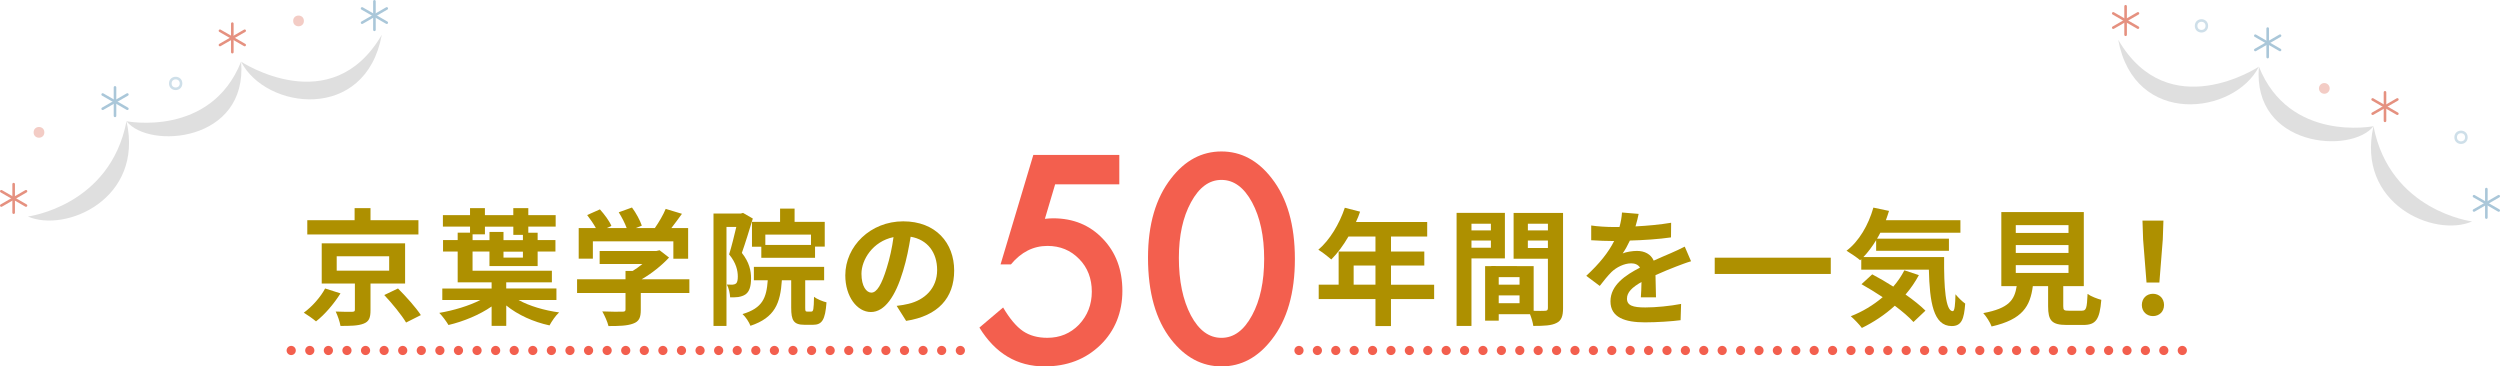 <?xml version="1.0" encoding="UTF-8"?>
<svg id="_レイヤー_2" data-name="レイヤー 2" xmlns="http://www.w3.org/2000/svg" viewBox="0 0 951.06 139.4">
  <defs>
    <style>
      .cls-1 {
        stroke: #cedfe9;
      }

      .cls-1, .cls-2, .cls-3, .cls-4, .cls-5, .cls-6 {
        fill: none;
        stroke-linecap: round;
        stroke-linejoin: round;
      }

      .cls-1, .cls-2, .cls-5 {
        stroke-width: .99px;
      }

      .cls-7 {
        fill: #dfdfdf;
      }

      .cls-8 {
        fill: #f35f4e;
      }

      .cls-9 {
        fill: #ae9000;
      }

      .cls-2 {
        stroke: #aac7d9;
      }

      .cls-3 {
        stroke-dasharray: 0 7.07;
      }

      .cls-3, .cls-4, .cls-6 {
        stroke: #f35f4e;
        stroke-width: 3.5px;
      }

      .cls-4 {
        stroke-dasharray: 0 7;
      }

      .cls-10 {
        fill: #f3ccc5;
      }

      .cls-5 {
        stroke: #e59180;
      }
    </style>
  </defs>
  <g id="_レイヤー_1-2" data-name="レイヤー 1">
    <g>
      <g>
        <path class="cls-9" d="M129.53,111.61c-2.4,3.84-5.95,8.06-9.31,10.65-1.25-1.06-3.36-2.54-4.65-3.31,3.21-2.3,6.53-6.14,8.11-9.21l5.86,1.87ZM159.18,89.2h-42.28v-5.42h18v-4.61h6.05v4.61h18.23v5.42ZM140.95,107.87v10.13c0,2.88-.53,4.32-2.64,5.13-2.11.82-4.94.86-8.78.86-.29-1.68-1.06-3.89-1.82-5.47,2.45.1,5.47.14,6.24.1.87-.05,1.06-.19,1.06-.82v-9.93h-12.62v-15.31h31.72v15.31h-13.15ZM128.09,102.97h19.96v-5.47h-19.96v5.47ZM151.41,109.74c2.97,2.98,6.86,7.29,8.69,10.13l-5.62,2.83c-1.63-2.78-5.28-7.25-8.3-10.46l5.23-2.5Z"/>
        <path class="cls-9" d="M197.3,114.15c4.08,2.26,9.79,3.94,15.4,4.7-1.3,1.15-2.83,3.41-3.65,4.94-6.09-1.3-12.04-3.98-16.46-7.58v7.77h-5.57v-7.39c-4.56,3.17-10.7,5.71-16.41,7.05-.82-1.39-2.35-3.46-3.5-4.61,5.38-.91,11.37-2.69,15.64-4.9h-14.49v-4.37h18.76v-2.35h-12.91v-11.71h-5.57v-4.37h5.57v-2.83h4.7v-2.3h-10.32v-4.37h10.32v-2.64h5.66v2.64h10.8v-2.64h5.71v2.64h10.41v4.37h-10.41v2.35h3.55v2.78h6.77v4.37h-6.77v5.52h-18.33v-5.52h-6.43v7.29h30.18v4.41h-17.37v2.35h19.1v4.37h-14.4ZM179.78,91.36h6.43v-3.12h5.33v3.12h7.39v-2.02h-3.65v-3.12h-10.8v2.93h-4.7v2.21ZM198.93,95.73h-7.39v2.26h7.39v-2.26Z"/>
        <path class="cls-9" d="M262.24,111.47h-18.47v6.38c0,2.98-.62,4.46-2.98,5.28-2.25.82-5.23.91-9.31.91-.38-1.63-1.49-4.03-2.35-5.57,3.07.14,6.62.14,7.58.1,1.01,0,1.25-.19,1.25-.86v-6.24h-18.43v-5.23h18.43v-3.17h2.73c1.25-.77,2.54-1.68,3.7-2.64h-16.27v-4.94h21.55l1.25-.29,3.6,2.78c-2.73,2.93-6.48,6-10.41,8.25h18.14v5.23ZM225.53,98.41h-5.38v-11.66h6.53c-.87-1.58-2.16-3.46-3.31-4.94l4.85-2.16c1.68,1.87,3.6,4.41,4.37,6.29l-1.73.82h7.54c-.67-1.87-1.87-4.17-3.02-6l5.04-1.82c1.54,2.06,3.12,4.99,3.74,6.91l-2.3.91h7.25c1.58-2.26,3.21-5.04,4.13-7.29l6.19,1.87c-1.3,1.82-2.74,3.74-4.03,5.42h6.38v11.66h-5.62v-6.62h-30.62v6.62Z"/>
        <path class="cls-9" d="M286.39,83.15c-1.25,4.08-2.83,9.31-4.17,13.05,2.88,3.65,3.5,6.86,3.5,9.65,0,3.07-.62,5.09-2.11,6.14-.77.53-1.68.82-2.78,1.01-.81.1-1.97.14-3.07.1-.05-1.34-.48-3.5-1.25-4.85.86.05,1.49.05,2.11.05.53-.05.96-.14,1.34-.43.53-.38.72-1.34.72-2.69,0-2.21-.62-5.18-3.31-8.4.96-3.02,1.97-7.2,2.74-10.46h-3.74v37.67h-4.94v-42.76h10.41l.82-.24,3.74,2.16ZM308.66,118.52c.77,0,.91-.72,1.01-5.61,1.06.86,3.36,1.78,4.75,2.11-.48,6.72-1.73,8.54-5.13,8.54h-3.21c-4.17,0-5.09-1.63-5.09-6.53v-10.41h-3.55c-.58,8.69-2.59,14.2-11.95,17.32-.48-1.34-1.87-3.46-3.02-4.46,7.68-2.3,9.12-6.19,9.6-12.86h-5.28v-5.09h26.73v5.09h-7.2v10.37c0,1.39.1,1.54.77,1.54h1.58ZM296.76,84.4v-5.04h5.52v5.04h11.47v9.41h-3.69v4.27h-20.44v-4.22h-3.55v-9.45h10.7ZM308.52,89.25h-17.37v3.94h17.37v-3.94Z"/>
        <path class="cls-9" d="M344.71,122.07l-3.6-5.71c1.82-.19,3.17-.48,4.46-.77,6.14-1.44,10.94-5.85,10.94-12.86,0-6.62-3.6-11.57-10.08-12.67-.67,4.08-1.49,8.49-2.88,13-2.88,9.69-7.01,15.64-12.24,15.64s-9.74-5.85-9.74-13.96c0-11.09,9.6-20.54,22.03-20.54s19.39,8.25,19.39,18.72-6.19,17.28-18.28,19.15ZM331.52,111.32c2.02,0,3.89-3.02,5.85-9.5,1.11-3.55,2.02-7.63,2.54-11.61-7.92,1.63-12.19,8.64-12.19,13.92,0,4.85,1.92,7.2,3.79,7.2Z"/>
      </g>
      <g>
        <path class="cls-8" d="M425.8,70.13h-24.4l-3.9,13.12c.58-.07,1.14-.12,1.67-.15.53-.03,1.02-.05,1.46-.05,7.69,0,14,2.6,18.92,7.79,4.96,5.16,7.43,11.78,7.43,19.84s-2.8,15.21-8.41,20.61c-5.61,5.4-12.66,8.1-21.17,8.1-10.49,0-18.77-4.92-24.81-14.77l9.02-7.64c2.49,4.24,5.01,7.23,7.54,8.97,2.53,1.71,5.62,2.56,9.28,2.56,4.78,0,8.8-1.67,12.05-5.02,3.25-3.45,4.87-7.64,4.87-12.56s-1.61-9.19-4.82-12.41c-3.21-3.31-7.23-4.97-12.05-4.97-5.37,0-10,2.34-13.89,7.02h-3.95l12.46-41.63h32.71v11.18Z"/>
        <path class="cls-8" d="M436.73,98.02c0-12.61,2.94-22.68,8.82-30.2,5.26-6.8,11.64-10.2,19.12-10.2s13.86,3.4,19.12,10.2c5.88,7.52,8.82,17.76,8.82,30.71s-2.94,23.14-8.82,30.66c-5.26,6.8-11.62,10.2-19.07,10.2s-13.84-3.4-19.17-10.2c-5.88-7.52-8.82-17.91-8.82-31.17ZM448.47,98.07c0,8.78,1.52,16.08,4.56,21.89,3.04,5.71,6.92,8.56,11.64,8.56s8.56-2.85,11.64-8.56c3.08-5.67,4.61-12.83,4.61-21.48s-1.54-15.82-4.61-21.53c-3.08-5.67-6.96-8.51-11.64-8.51s-8.51,2.84-11.59,8.51c-3.08,5.64-4.61,12.68-4.61,21.12Z"/>
      </g>
      <g>
        <path class="cls-9" d="M545.57,113.77h-16.41v10.27h-5.9v-10.27h-21.59v-5.47h7.58v-12.62h14.01v-5.71h-10.27c-1.97,3.41-4.27,6.48-6.53,8.73-1.1-.96-3.55-2.88-4.94-3.69,4.32-3.65,8.01-9.79,10.08-15.98l5.81,1.49c-.43,1.34-.96,2.64-1.58,3.94h27.11v5.52h-13.77v5.71h12.67v5.33h-12.67v7.29h16.41v5.47ZM523.26,108.3v-7.29h-8.3v7.29h8.3Z"/>
        <path class="cls-9" d="M559.78,98.32v25.67h-5.66v-43h18.38v17.32h-12.72ZM559.78,85.12v2.54h7.39v-2.54h-7.39ZM567.17,94.24v-2.74h-7.39v2.74h7.39ZM594.62,117.23c0,3.07-.62,4.75-2.54,5.66-1.87.96-4.66,1.1-8.78,1.1-.14-1.2-.67-2.98-1.25-4.46h-11.9v2.45h-5.18v-20.73h2.35v-.05l16.12.05v16.99c1.87.05,3.65.05,4.27,0,.86,0,1.15-.29,1.15-1.06v-18.76h-13.05v-17.42h18.81v36.23ZM578.07,105.42h-7.92v2.88h7.92v-2.88ZM578.07,115.35v-2.98h-7.92v2.98h7.92ZM581.24,85.12v2.54h7.63v-2.54h-7.63ZM588.86,94.34v-2.83h-7.63v2.83h7.63Z"/>
        <path class="cls-9" d="M622.16,86.13c4.56-.24,9.36-.67,13.58-1.39l-.05,5.57c-4.56.67-10.46,1.06-15.64,1.2-.82,1.78-1.78,3.5-2.74,4.9,1.25-.58,3.84-.96,5.42-.96,2.93,0,5.33,1.25,6.38,3.7,2.5-1.15,4.51-1.97,6.48-2.83,1.87-.82,3.55-1.58,5.33-2.5l2.4,5.57c-1.54.43-4.08,1.39-5.71,2.02-2.16.86-4.89,1.92-7.82,3.26.05,2.69.14,6.24.19,8.45h-5.76c.14-1.44.19-3.74.24-5.85-3.6,2.06-5.52,3.94-5.52,6.33,0,2.64,2.26,3.36,6.96,3.36,4.08,0,9.41-.53,13.63-1.34l-.19,6.19c-3.17.43-9.07.82-13.58.82-7.53,0-13.1-1.82-13.1-8.01s5.76-9.98,11.23-12.81c-.72-1.2-2.02-1.63-3.36-1.63-2.69,0-5.66,1.54-7.49,3.31-1.44,1.44-2.83,3.17-4.46,5.28l-5.13-3.84c5.04-4.66,8.45-8.93,10.61-13.25h-.62c-1.97,0-5.47-.1-8.11-.29v-5.61c2.45.38,6,.58,8.45.58h2.3c.53-1.92.86-3.79.96-5.52l6.33.53c-.24,1.2-.58,2.78-1.2,4.8Z"/>
        <path class="cls-9" d="M696.47,98.03v6.19h-44.15v-6.19h44.15Z"/>
        <path class="cls-9" d="M739.59,97.79c-.1,11.52.53,20.59,3.31,20.59.72-.05.91-2.54,1.01-6.43,1.1,1.3,2.54,2.74,3.7,3.55-.43,6-1.44,8.54-5.13,8.54-7.01,0-8.4-9.17-8.69-21.45h-25.72v-3.98l-.43.38c-1.1-.96-3.79-2.78-5.18-3.6,4.75-3.6,8.35-9.79,10.22-16.41l5.95,1.25c-.38,1.2-.77,2.4-1.2,3.55h28.36v4.75h-30.47c-.38.77-.82,1.54-1.25,2.26h27.35v4.61h-27.69v-4.03c-1.49,2.45-3.12,4.61-4.85,6.43h30.71ZM730,104.65c-1.44,2.64-3.12,5.13-5.09,7.39,3.02,2.11,5.71,4.27,7.58,6.14l-4.56,4.32c-1.68-1.87-4.22-4.03-7.1-6.19-3.79,3.46-8.11,6.29-12.53,8.45-.86-1.2-2.98-3.41-4.22-4.46,4.46-1.73,8.59-4.22,12.14-7.25-2.74-1.82-5.52-3.5-8.06-4.94l4.08-3.74c2.5,1.3,5.28,2.93,8.01,4.66,1.68-1.92,3.07-3.98,4.22-6.19l5.52,1.82Z"/>
        <path class="cls-9" d="M792,118.19c1.63,0,1.92-.82,2.16-6.38,1.2.91,3.74,1.87,5.23,2.26-.62,7.58-2.11,9.55-6.86,9.55h-6.33c-5.71,0-7.05-1.73-7.05-7.1v-7.68h-5.81c-1.01,7.63-3.84,12.67-15.69,15.36-.53-1.54-2.06-3.89-3.17-5.09,9.84-1.82,11.9-5.04,12.72-10.27h-5.85v-28.17h31.38v28.17h-7.82v7.63c0,1.54.29,1.73,2.11,1.73h4.99ZM766.85,88.62h20.06v-2.98h-20.06v2.98ZM766.85,96.21h20.06v-2.98h-20.06v2.98ZM766.85,103.84h20.06v-2.98h-20.06v2.98Z"/>
        <path class="cls-9" d="M814.81,116.03c0-2.54,1.82-4.27,4.22-4.27s4.22,1.73,4.22,4.27-1.82,4.22-4.22,4.22-4.22-1.73-4.22-4.22ZM815.29,91.07l-.24-7.15h7.97l-.24,7.15-1.3,16.41h-4.89l-1.3-16.41Z"/>
      </g>
      <g>
        <g>
          <g>
            <path class="cls-7" d="M10.6,82.36s31.27-3.92,37.53-36.24c6.69,29.66-23.26,42.49-37.53,36.24Z"/>
            <path class="cls-7" d="M48.13,46.12s32.01,6.3,43.59-22.66c2.56,30.67-35.15,33.42-43.59,22.66Z"/>
            <path class="cls-7" d="M145.24,13.24c-6.15,33.43-44.21,28.52-53.52,10.22,0,0,34.35,22.69,53.52-10.22Z"/>
          </g>
          <g>
            <g>
              <line class="cls-5" x1="5.19" y1="70.05" x2="5.19" y2="80.9"/>
              <line class="cls-5" x1=".5" y1="72.76" x2="9.89" y2="78.19"/>
              <line class="cls-5" x1=".5" y1="78.19" x2="9.89" y2="72.76"/>
            </g>
            <g>
              <line class="cls-2" x1="43.75" y1="33.24" x2="43.75" y2="44.08"/>
              <line class="cls-2" x1="39.06" y1="35.95" x2="48.45" y2="41.37"/>
              <line class="cls-2" x1="39.06" y1="41.37" x2="48.45" y2="35.95"/>
            </g>
            <g>
              <line class="cls-5" x1="88.38" y1="8.99" x2="88.38" y2="19.84"/>
              <line class="cls-5" x1="83.68" y1="11.7" x2="93.08" y2="17.12"/>
              <line class="cls-5" x1="83.68" y1="17.12" x2="93.08" y2="11.7"/>
            </g>
            <g>
              <line class="cls-2" x1="142.44" y1=".5" x2="142.44" y2="11.35"/>
              <line class="cls-2" x1="137.74" y1="3.21" x2="147.13" y2="8.63"/>
              <line class="cls-2" x1="137.74" y1="8.63" x2="147.13" y2="3.21"/>
            </g>
            <circle class="cls-1" cx="66.83" cy="31.74" r="2.04"/>
            <circle class="cls-10" cx="113.57" cy="7.96" r="2.04"/>
            <circle class="cls-10" cx="14.83" cy="50.35" r="2.04"/>
          </g>
        </g>
        <g>
          <path class="cls-7" d="M859.34,25.35c-9.31,18.3-47.37,23.21-53.52-10.22,19.17,32.91,53.52,10.22,53.52,10.22Z"/>
          <path class="cls-7" d="M902.93,48.01c-8.44,10.76-46.15,8.01-43.59-22.66,11.58,28.96,43.59,22.66,43.59,22.66Z"/>
          <path class="cls-7" d="M940.46,84.24c-14.28,6.26-44.22-6.58-37.53-36.24,6.26,32.32,37.53,36.24,37.53,36.24Z"/>
          <g>
            <g>
              <line class="cls-2" x1="945.87" y1="71.93" x2="945.87" y2="82.78"/>
              <line class="cls-2" x1="950.57" y1="74.65" x2="941.17" y2="80.07"/>
              <line class="cls-2" x1="950.57" y1="80.07" x2="941.17" y2="74.65"/>
            </g>
            <g>
              <line class="cls-5" x1="907.31" y1="35.12" x2="907.31" y2="45.97"/>
              <line class="cls-5" x1="912.01" y1="37.83" x2="902.61" y2="43.26"/>
              <line class="cls-5" x1="912.01" y1="43.26" x2="902.61" y2="37.83"/>
            </g>
            <g>
              <line class="cls-2" x1="862.68" y1="10.87" x2="862.68" y2="21.72"/>
              <line class="cls-2" x1="867.38" y1="13.58" x2="857.98" y2="19.01"/>
              <line class="cls-2" x1="867.38" y1="19.01" x2="857.98" y2="13.58"/>
            </g>
            <g>
              <line class="cls-5" x1="808.63" y1="2.38" x2="808.63" y2="13.23"/>
              <line class="cls-5" x1="813.33" y1="5.09" x2="803.93" y2="10.52"/>
              <line class="cls-5" x1="813.33" y1="10.52" x2="803.93" y2="5.09"/>
            </g>
            <path class="cls-10" d="M882.19,33.55c-.04,1.13.83,2.07,1.96,2.12,1.13.04,2.07-.83,2.12-1.96.04-1.13-.83-2.07-1.96-2.12-1.13-.04-2.07.83-2.12,1.96Z"/>
            <circle class="cls-1" cx="837.49" cy="9.84" r="2.04"/>
            <circle class="cls-1" cx="936.23" cy="52.23" r="2.04"/>
          </g>
        </g>
      </g>
      <g>
        <line class="cls-6" x1="494.16" y1="133.33" x2="494.16" y2="133.33"/>
        <line class="cls-4" x1="501.16" y1="133.33" x2="826.7" y2="133.33"/>
        <line class="cls-6" x1="830.2" y1="133.33" x2="830.2" y2="133.33"/>
      </g>
      <g>
        <line class="cls-6" x1="110.78" y1="133.33" x2="110.78" y2="133.33"/>
        <line class="cls-3" x1="117.85" y1="133.33" x2="361.8" y2="133.33"/>
        <line class="cls-6" x1="365.34" y1="133.33" x2="365.34" y2="133.33"/>
      </g>
    </g>
  </g>
</svg>